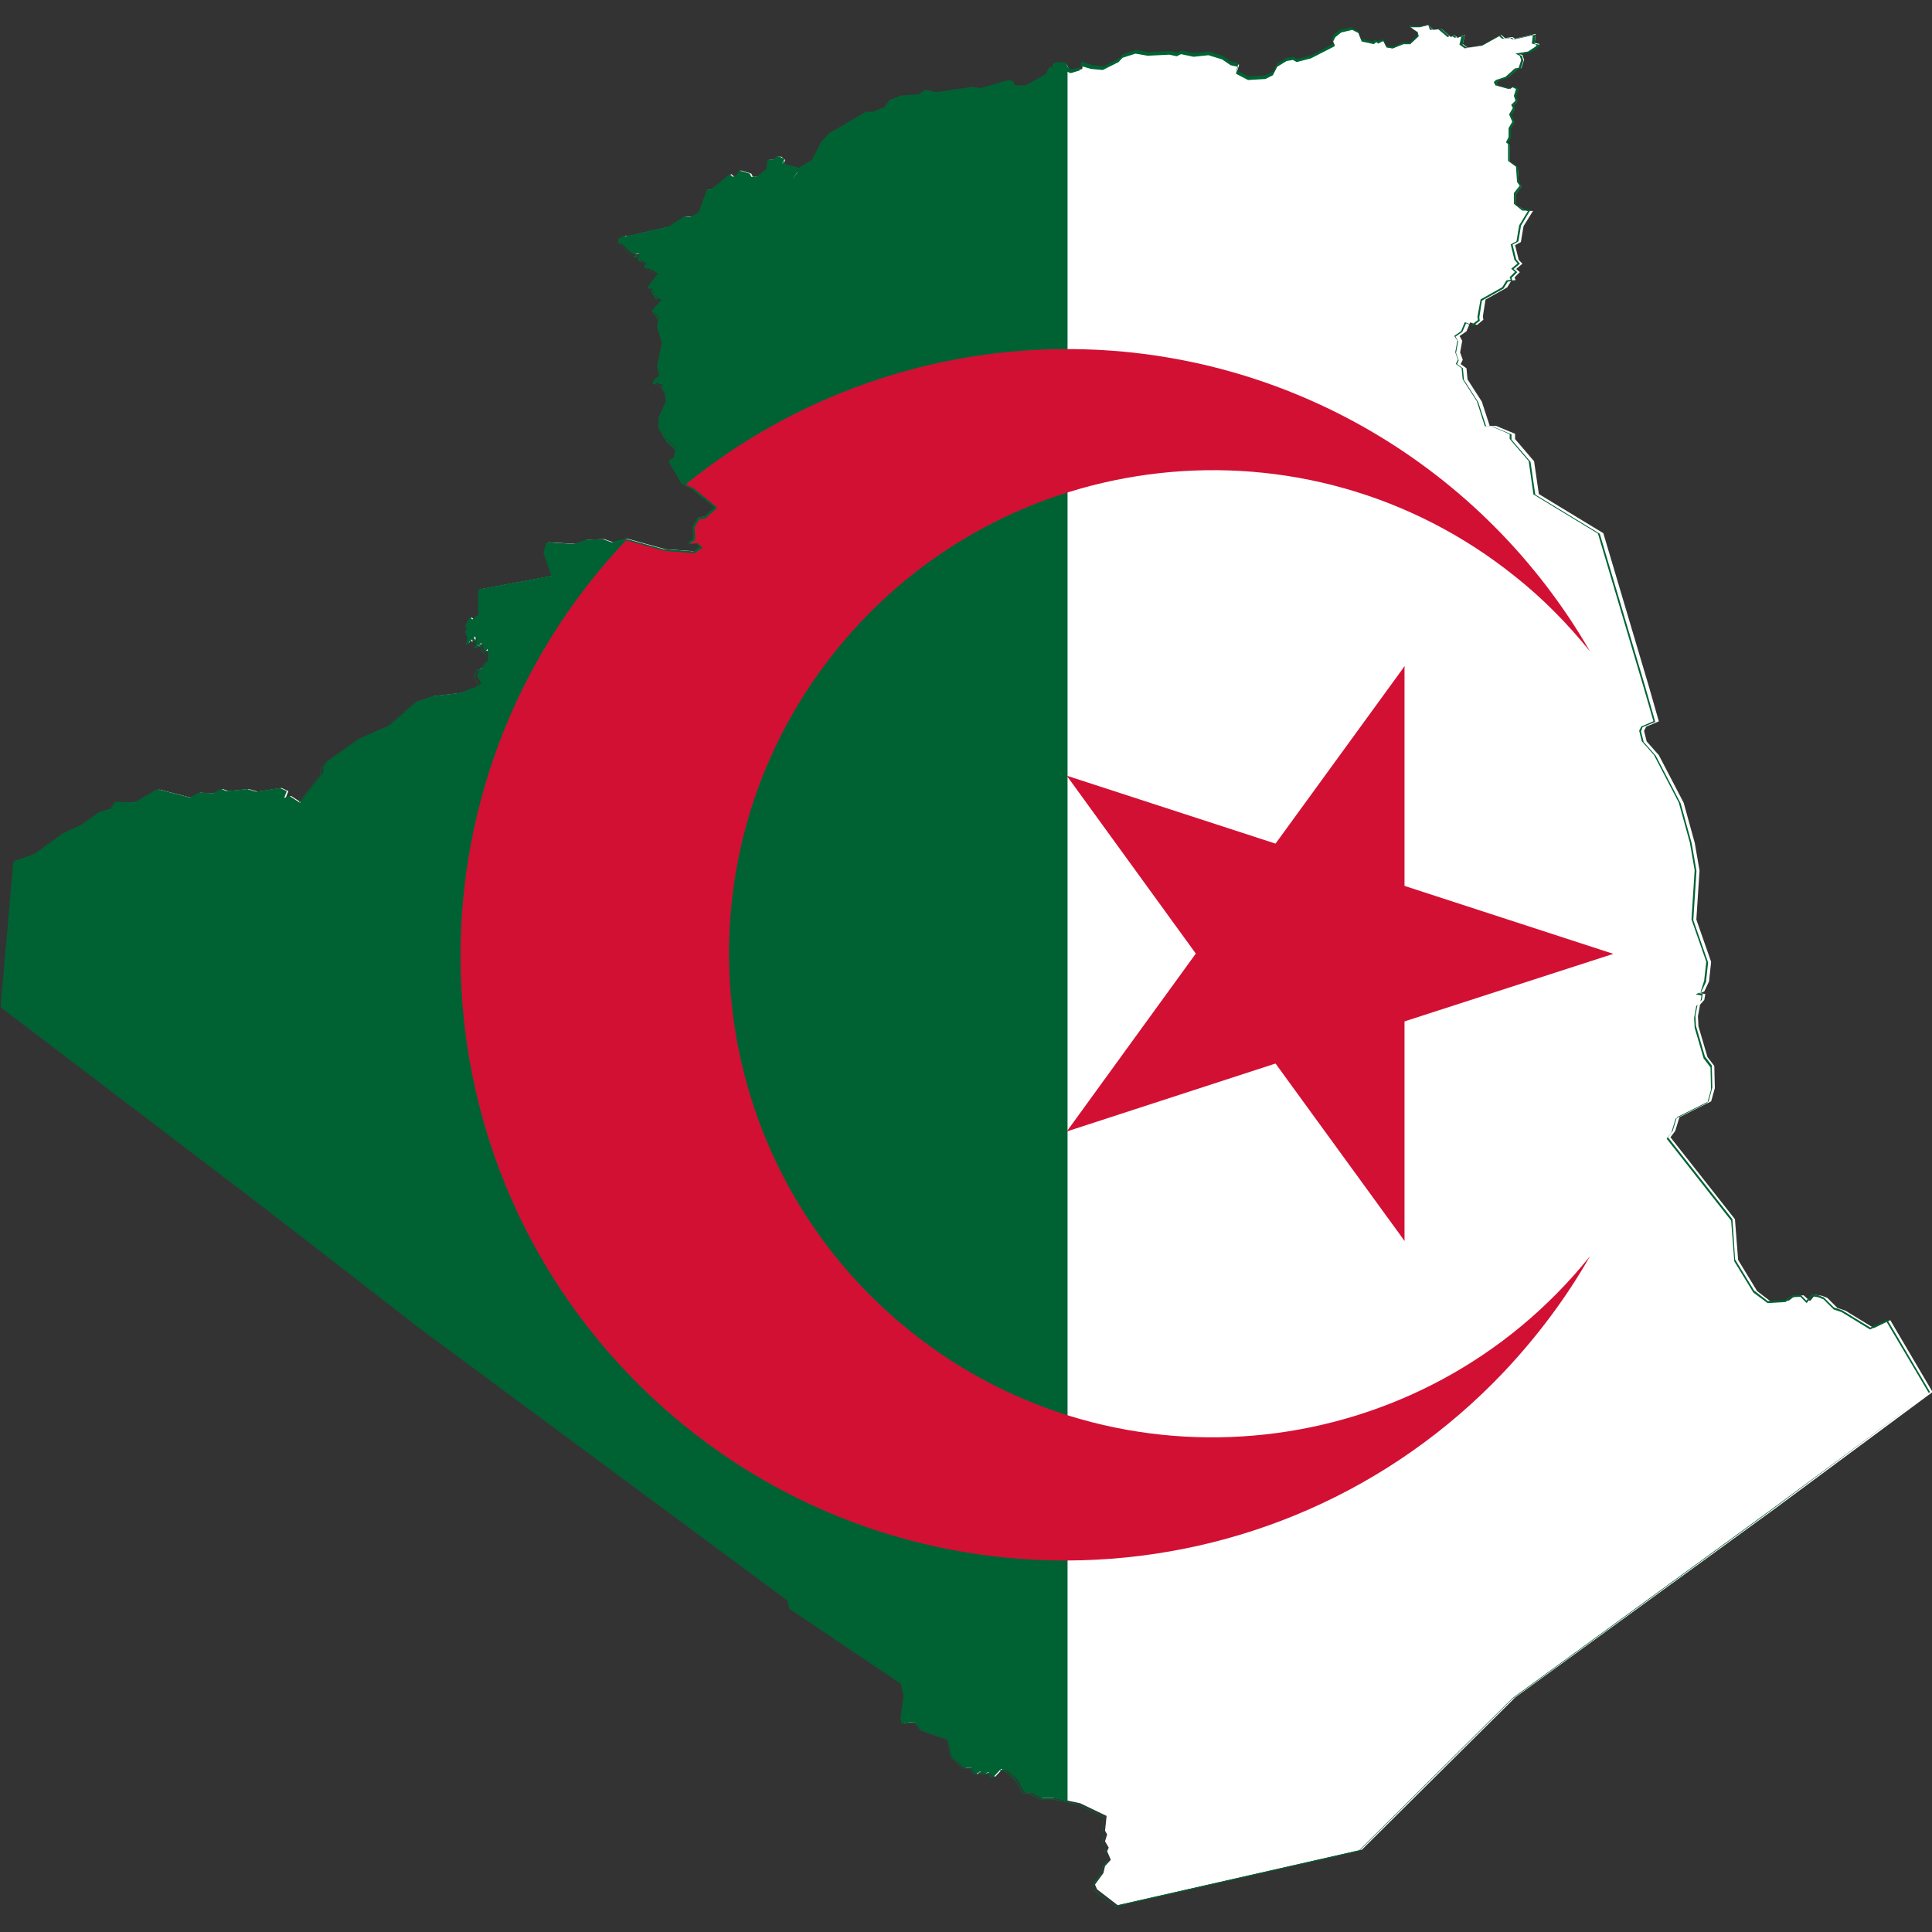 <?xml version="1.0" encoding="utf-8"?>
<!-- Generator: Adobe Illustrator 26.5.0, SVG Export Plug-In . SVG Version: 6.00 Build 0)  -->
<svg version="1.1" id="Layer_1" xmlns="http://www.w3.org/2000/svg" xmlns:xlink="http://www.w3.org/1999/xlink" x="0px" y="0px"
	 viewBox="0 0 512 512" style="enable-background:new 0 0 512 512;" xml:space="preserve">
<rect x="0" y="0" width="512" height="512" fill="#333333" stroke="none"/>
<style type="text/css">
	.st0{fill:#FFFFFF;}
	.st1{fill:#006233;}
	.st2{fill:#D21034;}
</style>
<g id="XMLID_1_">
	<path id="XMLID_5_" class="st0" d="M378.51,6.65l-2.24,0.42h-2.66l1.96,1.4l0.28,1.12l-2.24,2.1h-1.82l-2.8,1.12l-1.54-0.28
		l-0.84-1.68l-1.68,0.42l-0.42-0.56l-0.7,0.56l-3.08-0.7l-0.84-2.1l-1.68-0.84l-2.94,0.7l-1.54,1.26l-0.56,1.26l0.56,1.12
		l-6.16,3.22l-3.64,0.84l-0.98-0.56l-1.82,0.28l-2.52,1.54l-1.12,2.1l-1.96,0.98l-4.62,0.28l-3.08-1.68l0.56-1.82l-1.96-0.42
		l-2.1-1.54l-3.64-1.12l-3.92,0.42l-3.36-0.7l-1.12,0.56l-1.96-0.42l-5.74,0.28l-3.22-0.56l-3.5,1.12l-0.98,1.12l-4.06,2.1
		l-2.94-0.28l-2.94-0.84l-0.14,1.4l-2.24,0.7l-1.26-0.56l-0.56-1.26l-1.96-0.14l-1.26,0.28l-0.28,0.98l-0.98,0.14l-0.7,1.68
		l-5.6,3.08h-2.94l-0.56-1.12l-1.26-0.28l-7.14,2.1l-2.52-0.28l-4.76,0.7L248.1,25l-2.8-0.7l-1.68,1.26l-4.48,0.28l-3.22,1.26
		l-1.12,1.82l-3.36,1.4h-1.82l-9.81,5.74l-1.96,2.1l-2.52,5.04l-3.22,1.96l1.4,1.68l-1.4-1.68l-1.68,2.38l1.68-2.52l-3.64-0.98
		l-0.7-0.84l0.28-0.84l-0.98-0.84h-0.98l-0.7,0.7l-1.54,0.14l-0.28,2.38l-2.66,2.1h-1.4l-0.42-0.84l-2.8-0.84l-0.84,1.4l-0.84,0.28
		l-0.84-0.7l-2.8,2.38l-2.24,1.68h-0.98l-2.1,6.02l-2.24,1.26l-1.68-0.14l-2.8,1.82l-1.26,0.84l-11.49,2.66l-0.28-0.14l-1.26,0.42
		l-0.14,0.98l2.8,2.66l1.12,0.84l1.4-0.28v1.54l1.68,0.98v0.98l3.36,1.82l-2.66,3.5l0.84,0.28l1.4,2.52l1.4,0.7l-2.24,2.8l1.68,2.24
		l-0.28,1.96l1.26,4.06l-1.26,6.16l0.56,2.66l-1.4,0.98l-0.28,0.98l1.96,0.56l1.26,2.1l0.14,2.1l-1.82,4.06l-0.14,2.8l2.1,3.64
		l2.38,2.24l-0.42,2.52l-1.4,0.42l3.5,6.02l2.52,1.26l6.16,5.04l-3.08,2.8l-1.68,0.28l-1.26,2.1l0.14,3.36l-1.4,1.12l2.1-0.28
		l1.26,1.26l-2.1,1.4l-7.84-0.56l-10.09-2.8l-3.64,0.98l-2.38-0.84l-4.34,0.14l-3.22,1.12l-7.28-0.42l-0.7,2.38l2.24,6.44
		l-19.61,3.64l0.14,6.58l-1.82,1.4l-0.56-0.56l-0.98,1.82l0.56,0.84l-0.7,0.7l0.7,1.54l-0.42,2.1l0.42-0.7l0.7,0.28v-0.7l0.7,0.28
		l0.14-1.12l0.7,0.7l-0.28,1.82l0.84,0.14l-0.56-0.28l0.7-0.14v-0.28l0.56-0.14l0.56,1.68l0.42,0.42l0.56-0.56l0.14,0.7v2.24
		l-1.82,2.38l-0.42-0.28l-0.7,2.1l1.12,1.82l-0.7,0.84l-4.9,1.82l-7.14,0.84l-4.2,1.4l-7.14,6.3l-7.98,3.5l-8.69,6.16l-1.12,1.54
		v1.4l-4.48,5.74l-1.68,2.24l-2.8-1.82l-1.4,0.56l0.7-1.82l-1.82-0.84l-6.3,0.98l-2.38-0.7l-5.46,0.56l-1.4-0.56l-1.96,1.12
		l-4.06-0.14l-2.1,1.4l-8.69-2.24l-6.02,3.5l-5.32-0.14l-1.12,1.82l-3.36,0.98l-4.48,3.22l-5.32,2.52l-7.28,5.32l-5.18,1.82
		l-3.5,38.38l70.46,53.79l40.48,31.38l97.64,72.14l0.42,2.1l29.56,19.89l0.7,3.22l-0.84,6.16l0.56,1.26l3.36-0.28l1.68,2.1
		l6.86,2.38l0.98,4.62l3.5,3.08h1.82l1.12,1.68l1.12-0.7l1.4,0.56l0.84-0.42l1.4,1.26l1.96-2.1l1.68,0.42l2.66,2.38l1.82,3.36h1.54
		l2.94,1.54h3.22l6.72,1.4l7,3.36l-0.42,3.92l0.56,0.98l-0.56,1.82l0.98,1.68l-0.42,0.98l0.98,2.24l-1.54,1.68l-0.42,1.82
		l-2.24,3.08l0.56,1.26l5.46,4.2l64.72-14.71l40.62-40.34L470.13,400l42.02-31.1l-11.21-19.05l-4.34,2.1l-7.56-4.62l-2.1-0.7
		l-2.66-2.66l-1.4-0.56l-1.82-0.28l-1.4,1.68l-1.68-1.54l-2.24,0.14l-1.68,1.26l-4.76,0.28l-3.64-2.8l-5.04-8.26l-0.84-10.79
		l-17.09-21.71l1.26-1.68l1.12-3.64l8.4-4.2l0.98-3.5l-0.14-5.88l-1.82-2.38l-2.38-8.12l-0.14-2.66l0.56-3.08l1.12-1.26l0.28-1.54
		l-1.4-0.28l1.12-0.42l1.26-2.66l0.56-5.18l-3.92-11.21l0.84-13.03l-1.26-7.28l-2.94-10.65l-6.58-12.61l-3.22-3.64l-0.7-2.8
		l0.56-1.12l3.36-1.4l-2.52-8.83l-12.19-41.04l-17.09-10.37l-1.26-8.69l-5.04-5.88v-1.4l-5.04-2.1h-1.68l-2.1-6.44l-3.78-5.88
		l-0.28-2.94l-1.54-1.12l0.56-1.12l-0.7-1.96l0.56-3.08l-0.7-1.26l1.82-1.26l0.98-2.38l1.82,0.7l1.68-1.4l-0.14-0.84l0.7-4.48
		l5.74-3.22l1.12-1.82l1.12-0.14l-0.28-0.7l1.4-1.4l-0.98-0.84l1.68-1.4l-0.98-0.98l-0.98-3.92l1.54-0.84l0.7-4.2l2.52-4.06h-1.54
		l-3.08-1.54v-2.8l1.54-2.1l-0.7-0.98l-0.28-4.06l-2.1-1.54v-4.48l-0.56-0.42l0.7-1.4v-2.38l0.98-1.68l-0.84-1.96l0.98-1.68
		l-0.42-0.84l1.12-1.12l-0.42-1.4l0.7-1.82l-1.26-0.7l-0.84,0.56l-3.36-0.84l-0.28-0.84l0.56-0.56l2.52-0.84l2.52-2.24l0.98-0.14
		l0.7-2.24l-0.42-1.26l-0.98-0.42l3.22-0.56l2.1-1.4l0.14-0.56l-1.26-0.28l0.28-2.38l-5.46,1.26l-0.7-0.42l-1.96,0.28l-0.98-0.84
		l-5.04,2.8l-3.92,0.56l-1.26-0.98l0.56-2.38l-1.82,0.7l-1.12-0.7l-0.7,0.56l-2.52-2.1l-2.24,0.14L378.51,6.65L378.51,6.65z
		 M235.63,35.37l-0.84,1.82l0,0L235.63,35.37L235.63,35.37z"/>
	<path id="XMLID_8_" class="st1" d="M378.51,6.65L378.51,6.65l-2.24,0.28l-2.94-0.14l2.1,1.54l0.28,0.98l-2.1,1.96h-1.82l-2.8,1.12
		l-1.54-0.28l-0.84-1.68l-1.68,0.42l-0.42-0.42l0,0L363.8,11l-3.08-0.7l-0.84-2.1l-1.82-0.98l-3.08,0.7l-1.54,1.26l-0.56,1.26
		l0.56,1.12l-6.16,3.22l-3.64,0.84l-0.84-0.56l-1.82,0.28l-2.52,1.54l-1.12,2.1l-1.96,0.98l-4.62,0.28l-3.08-1.68l0.56-1.82
		l-2.1-0.42l-2.1-1.54l-3.64-1.12l-3.92,0.42l-3.36-0.7l-1.12,0.56l-1.96-0.42l-5.74,0.28l-3.22-0.56l-3.5,1.12l-0.98,1.12
		l-4.06,2.1l-2.94-0.28l-3.08-0.98l-0.14,1.4l-2.24,0.7l-1.12-0.56l-0.56-1.26l-1.96-0.14l-1.4,0.28l-0.28,0.98l-0.84,0.14l0,0
		l-0.7,1.68l-5.46,3.08h-2.8l-0.56-1.12l-1.26-0.28l-7.14,2.1l-2.52-0.28l-4.76,0.7l-4.62,0.7l-2.94-0.7L243.47,25l-4.48,0.28
		l-3.36,1.26l-1.12,1.82l-3.22,1.26h-1.82l-9.81,5.74l-1.96,2.1l-2.52,4.9l-3.22,1.96l1.4,1.82l0,0l0,0l-1.4-1.68L210.13,47l0,0l0,0
		l1.82-2.52l-3.78-0.98l-0.56-0.7l0.28-0.7l0,0l-0.98-0.42h-1.12l0,0l-0.7,0.7l-1.68,0.14l-0.28,2.38l-2.66,2.1h-1.4l-0.42-0.7l0,0
		l-2.8-0.84l-0.84,1.4l-0.84,0.28l-0.84-0.7l-2.8,2.38l-2.24,1.68h-0.98l0,0l-2.24,6.02l-2.24,1.26l-1.68-0.14l-2.94,1.82
		l-1.26,0.84l-11.49,2.66l-0.28-0.14l0,0l-1.26,0.42l-0.14,1.12l0,0l2.8,2.66l1.12,0.84l1.4-0.28v1.54l1.68,0.98v0.84l0,0l3.36,1.82
		l-2.66,3.5l0.84,0.42l1.4,2.52l1.26,0.56l-2.24,2.66l1.68,2.38l-0.28,1.96l1.26,4.06l-1.26,6.16l0.56,2.66l-1.4,0.98l-0.28,0.98
		v0.14l1.96,0.56l1.26,2.1l0.14,2.1l-1.82,4.06l-0.14,2.8l2.1,3.64l2.38,2.24l-0.42,2.52l-1.4,0.42l3.64,6.16l2.52,1.26l6.16,4.9
		l-2.94,2.66l-1.68,0.28l-1.26,2.1l0.14,3.36l-1.54,1.26l2.24-0.28l1.26,1.26l-1.96,1.26l-7.84-0.56l-10.09-2.8l-3.64,0.98
		l-2.38-0.84l-4.34,0.14l-3.22,1.12l-7.42-0.42l-0.7,2.52l2.24,6.44l-19.61,3.64l0.14,6.58l-1.82,1.26l-0.56-0.56h-0.14l-0.98,1.96
		l0.56,0.84l-0.7,0.7l0,0l0.7,1.54l-0.42,2.1h0.14l0.28-0.56l0.56,0.28h0.14v-0.7l0.56,0.28h0.14l0.14-0.98l0.56,0.56l-0.28,1.82
		l0.84,0.14v-0.14l-0.28-0.14l0.56-0.14l0,0v-0.28l0.42-0.14l0.42,1.68l0.42,0.42l0,0l0.56-0.56l0.14,0.56v2.24l-1.82,2.24
		l-0.42-0.28h-0.14l-0.84,2.1l1.12,1.82l-0.56,0.84l-4.9,1.82l-7.14,0.84l-4.2,1.4l-7.14,6.3l-7.98,3.5l-8.69,6.16l-1.12,1.68v1.4
		l-4.48,5.74l-1.68,2.24l-2.8-1.82l-1.4,0.42l0.7-1.68l-1.82-0.84l-6.3,0.98l-2.38-0.7l-4.9,0.14l-1.4-0.56l-1.96,1.12l-4.06-0.14
		l-2.1,1.26l-8.69-2.24l-6.02,3.5l-5.18-0.14l-1.12,1.82l-3.22,0.98l-4.48,3.22l-5.32,2.52l-7.28,5.32l-5.18,1.82l-3.5,38.52
		l70.46,53.79l40.48,31.38l97.64,72.14l0.42,2.1l29.56,19.89l0.56,3.08l-0.84,6.16l0.56,1.4l3.36-0.28l1.68,2.1l6.72,2.38l0.98,4.62
		l3.5,3.22h1.82l1.12,1.68l1.12-0.7l1.4,0.56l0.84-0.42l1.4,1.26l1.96-2.1l1.54,0.42l2.66,2.38l1.82,3.36h1.54l2.94,1.54h3.22
		l6.72,1.4l7,3.36l-0.42,3.92l0.56,0.98l-0.56,1.82l0.98,1.68l-0.42,0.98l0,0l0.98,2.24l-1.54,1.68l-0.42,1.82l-2.24,3.08l0.56,1.26
		l5.46,4.2l64.72-14.71l40.62-40.34l68.64-50.01l42.02-31.1l-11.35-19.19l-4.48,2.1l-7.56-4.62l-2.1-0.7l-2.66-2.66l-1.4-0.56
		l-1.82-0.28l-1.4,1.68l-1.54-1.54l-2.38,0.14l-1.68,1.26l-4.62,0.28l-3.64-2.8l-5.04-8.26l-0.7-10.65l-17.09-21.71l1.26-1.68
		l1.12-3.64l8.4-4.2l0.98-3.64l-0.14-5.88l-1.82-2.38l-2.38-8.12l-0.14-2.66l0.56-2.94l1.12-1.26l0.28-1.68l-1.26-0.14l0.84-0.28
		l0,0l1.26-2.66l0.56-5.18l-3.92-11.21l0.84-13.03l-1.26-7.28l-2.94-10.65l-6.58-12.61l-3.22-3.64l-0.7-2.8l0.42-1.12l3.36-1.4
		l-2.52-8.83l-12.19-41.04l-17.09-10.37l-1.26-8.69l-5.04-5.88v-1.4l0,0l-5.04-2.1h-1.68l-2.1-6.44l-3.78-5.88l-0.28-3.08
		l-1.54-1.12l0.42-0.98l-0.7-1.96l0.56-3.08l-0.7-1.26l1.82-1.26l0.98-2.24l1.82,0.7l1.82-1.4l-0.14-0.84l0.7-4.48l5.74-3.22
		l1.12-1.82l1.12-0.14h0.14l-0.28-0.84l1.54-1.54l-0.98-0.84l1.68-1.4l-0.98-1.12l-0.98-3.92l1.54-0.84l0.7-4.2l2.52-4.2l-1.68-0.14
		l-2.24-1.26v-2.66l1.54-2.1l-0.7-1.12l-0.28-4.06l-2.1-1.54v-4.48l-0.42-0.42l0.7-1.4v-2.38l0.98-1.68l-0.84-1.96l0.98-1.68
		l-0.42-0.84l1.12-1.12l-0.42-1.4l0.7-1.82l-1.4-0.7l-0.84,0.56l-3.36-0.84l-0.28-0.7L397,21.5l2.52-0.84l2.52-2.24l0.98-0.14l0,0
		l0.7-2.24l-0.42-1.26l-0.7-0.28l2.94-0.56l2.24-1.4l0.14-0.56v-0.14l-1.26-0.28l0.28-2.38l-5.6,1.26l-0.7-0.42l0,0l-1.96,0.28
		l-0.98-0.98l-5.04,2.8l-3.78,0.56l-1.26-0.84l0.56-2.52l-1.96,0.7l-1.12-0.84l-0.7,0.56l-2.52-2.1l-2.24,0.14L378.51,6.65
		L378.51,6.65L378.51,6.65L378.51,6.65L378.51,6.65L378.51,6.65L378.51,6.65L378.51,6.65L378.51,6.65L378.51,6.65l0.42,1.26
		l2.24-0.14l2.52,2.1l0.7-0.56l1.12,0.7l1.82-0.56l-0.56,2.38l1.4,0.98l3.92-0.56l5.04-2.8l0.98,0.84l1.96-0.28l0.7,0.42l0,0
		l5.46-1.26l-0.28,2.38l1.26,0.28l-0.14,0.42l-2.1,1.4l-3.36,0.56l1.12,0.56l0.42,1.12l-0.7,2.1l-0.98,0.14l0,0l-2.52,2.24
		l-2.52,0.84l-0.56,0.56l0,0l0.42,0.84l0,0l3.5,0.98l0.84-0.56l1.12,0.56l-0.56,1.82l0.42,1.26l-1.12,1.12l0.42,0.84l-0.98,1.68
		l0.84,1.96l-0.98,1.68v2.38l-0.7,1.4l0.56,0.42v4.48l2.1,1.54l0.28,4.06l0.7,0.98l-1.54,1.96V54l2.24,1.82h1.54l-2.38,3.92
		l-0.7,4.2l-1.54,0.84l0.98,4.06l0.84,0.98l-1.68,1.4l0.98,0.84l-1.4,1.4l0.28,0.7l-1.12,0.14l0,0l-1.12,1.82l-5.74,3.22l-0.84,4.62
		l0.14,0.84L390,86.08l-1.82-0.7l-0.98,2.38l-1.82,1.26l0.84,1.26l-0.56,3.08l0.7,1.96l-0.56,1.12l1.54,1.12l0.28,2.94l3.78,5.88
		l2.1,6.58h1.68l4.9,2.1v1.26l0,0l5.04,5.88l1.26,8.83l17.09,10.37l12.19,41.04l2.52,8.69l-3.22,1.4l-0.56,1.12l0.7,2.8l3.22,3.64
		l6.58,12.61l2.94,10.65l1.26,7.28l-0.84,13.03l3.92,11.21l-0.56,5.04l-0.98,3.08l-1.12,0.42v0.14l1.4,0.28l-0.28,1.54l-1.12,1.26
		l-0.56,3.08l0.14,2.66l2.38,8.12l1.82,2.38l0.14,5.88l-0.98,3.5l-8.4,4.2l-1.12,3.64l-1.26,1.68l17.09,21.71l0.84,10.79l5.04,8.26
		l3.78,2.8l4.76-0.28l1.68-1.26l2.24-0.14l1.68,1.68l1.4-1.82l1.68,0.28l1.4,0.56l2.66,2.66l2.1,0.7l7.56,4.62l4.34-2.1l11.21,18.91
		l-41.74,31.1l-68.64,50.01l-40.62,40.34l-64.58,14.71l-5.46-4.06l-0.56-1.26l2.24-3.08l0.42-1.82l1.54-1.68l-0.98-2.38l0.42-0.98
		l0,0l-0.98-1.68l0.56-1.82l-0.56-0.98l0.42-3.92l-7-3.36l-6.72-1.4h-3.36l-2.94-1.54h-1.54l-1.82-3.22l-2.66-2.52l-1.68-0.42
		l-1.96,2.1l-1.4-1.26l-0.84,0.42l-1.4-0.56l-1.12,0.56l-1.12-1.68h-1.82l-3.36-3.08l-0.98-4.62l-6.86-2.38l-1.68-2.1l-3.36,0.28
		l-0.42-1.26l0.84-6.16l-0.7-3.22l-29.56-19.89l-0.42-2.1l-97.64-72.28l-40.48-31.38l0,0L0.15,266.93l3.36-38.38l5.04-1.82
		l7.28-5.32l5.32-2.52l4.48-3.22l3.36-0.98l1.12-1.82l5.32,0.14l6.02-3.5l8.69,2.24l2.1-1.4l4.06,0.14l1.96-1.12l1.26,0.56
		l5.46-0.56l2.38,0.7l6.3-0.98l1.68,0.84l-0.7,1.96l1.54-0.56l2.8,1.82l1.68-2.24l4.48-5.74v-1.4l0.98-1.54l8.69-6.16l7.98-3.5
		l7.14-6.3l4.2-1.4l7.14-0.84l4.9-1.82l0.7-0.84l-1.12-1.82l0.7-1.96l0.42,0.28l0,0l1.96-2.38v-2.38l-0.14-0.7v-0.14l-0.56,0.56
		l-0.28-0.42l-0.56-1.82l-0.56,0.28l0,0v0.28l-0.7,0.14h-0.14l0.28,0.14h-0.28l0.28-1.68l-0.7-0.7l-0.14-0.14l-0.14,1.12l-0.56-0.28
		h-0.14v0.84l-0.56-0.14l0,0l0.28,0.14l0.42-1.68l-0.7-1.54l0.7-0.7l0,0l-0.56-0.84l0.84-1.68l0.56,0.42l0,0l1.96-1.4l-0.14-6.58
		l19.61-3.64l-2.24-6.44l0.7-2.38l7.28,0.42l3.22-1.12l4.34-0.14l2.38,0.84l3.64-0.98l10.09,2.8l7.84,0.56l2.1-1.4l-1.4-1.4
		l-1.82,0.28l1.26-0.98l-0.14-3.36l1.26-1.96l1.68-0.28l3.22-2.8l-6.3-5.04l-2.52-1.26l-3.5-5.88l1.26-0.42l0.42-2.66l-2.38-2.24
		l-2.1-3.64l0.14-2.66l1.82-4.06l-0.14-2.1l-1.26-2.24l-1.96-0.56l0.28-0.84l1.4-0.98l-0.56-2.66l1.26-6.16l-1.26-4.06l0.28-1.96
		l-1.68-2.24l2.24-2.8l-1.4-0.7l-1.4-2.52l-0.7-0.28l2.66-3.36l-3.36-1.82v-0.84l0,0l-1.68-0.98v-1.68l-1.54,0.28l-1.12-0.84
		l-2.8-2.52l0.14-0.98l1.12-0.42l0.14,0.14l0,0l11.49-2.66l1.26-0.84l2.8-1.82l1.68,0.14l2.24-1.26l2.1-6.02h0.98l0,0l2.24-1.82
		l2.66-2.38l0.84,0.56l0,0l0.98-0.28l0,0l0.84-1.4l2.66,0.84l0.42,0.84l0,0h1.54l2.66-2.1l0.28-2.24l1.54-0.14l0.7-0.7h0.98
		l0.84,0.84l-0.28,0.7l0,0l0.7,0.84l3.64,0.98l-1.68,2.38l0.14,0.14l1.68-2.38l1.26,1.54l0.14-0.14l-1.26-1.68l3.08-1.96l2.52-5.04
		l1.96-2.1l9.81-5.74h1.82l3.36-1.4l1.12-1.82l3.22-1.26l4.48-0.28l1.68-1.26l2.8,0.7l4.62-0.7l4.76-0.7l2.52,0.28l7.14-2.1
		l1.12,0.28l0.56,1.12h2.94l5.6-3.08l0.7-1.68l0.84-0.14l0,0l0.28-0.98l1.26-0.28l1.82,0.14l0.56,1.26l1.26,0.56l2.38-0.7l0.14-1.26
		l2.94,0.84l3.08,0.28l4.2-2.1l0.98-1.12l3.5-1.12l3.22,0.56l5.74-0.28l1.96,0.42l1.12-0.56l3.36,0.7l3.92-0.42l3.64,1.12l2.24,1.54
		l1.96,0.42l-0.56,1.82l3.22,1.68l4.62-0.28l1.96-0.98l1.12-2.24l2.52-1.54l1.68-0.28l0.98,0.56l3.78-0.98l6.3-3.22L353.3,11
		l0.56-1.12l1.54-1.26l2.94-0.7l1.68,0.84l0.84,2.24l3.22,0.7l0.7-0.56l0.42,0.42l0,0l1.4-0.7l0.84,1.68l1.68,0.28l2.8-1.12h1.82
		l2.24-2.1l-0.28-1.12l-1.82-1.26h2.38L378.51,6.65L378.51,6.65L378.51,6.65L378.51,6.65z M235.63,35.37L235.63,35.37l-0.98,1.82
		l0,0v-0.14l0,0v0.14l0,0L235.63,35.37L235.63,35.37L235.63,35.37L235.63,35.37L235.63,35.37L235.63,35.37L235.63,35.37
		L235.63,35.37L235.63,35.37L235.63,35.37l-0.98,1.82h0.14l0,0L235.63,35.37L235.63,35.37L235.63,35.37z"/>
	<path id="XMLID_11_" class="st1" d="M280.31,17.02l-1.26,0.28l-0.28,0.98l-0.98,0.14l-0.7,1.68l-5.6,3.08h-2.94l-0.56-1.12
		l-1.26-0.28l-7.14,2.1l-2.52-0.28l-4.76,0.7l-4.62,0.7l-2.8-0.7l-1.68,1.26l-4.48,0.28l-3.22,1.26l-1.12,1.82l-3.36,1.4h-1.82
		l-9.81,5.74l-1.96,2.1l-2.52,5.04l-3.22,1.96l1.4,1.68l-1.4-1.68l-1.68,2.38l1.68-2.52l-3.64-0.98l-0.7-0.84l0.28-0.84l-0.98-0.84
		h-0.98l-0.7,0.7l-1.54,0.14l-0.28,2.38l-2.66,2.1h-1.4l-0.42-0.84l-2.8-0.84l-0.84,1.4l-0.84,0.28l-0.84-0.7l-2.8,2.38l-2.24,1.68
		h-0.98l-2.1,6.02l-2.24,1.26l-1.68-0.14l-2.8,1.82l-1.26,0.84l-11.49,2.66l-0.28-0.14l-1.26,0.42l-0.14,0.98l2.8,2.66l1.12,0.84
		l1.4-0.28v1.54l1.68,0.98v0.98l3.36,1.82l-2.66,3.5l0.84,0.28l1.4,2.52l1.4,0.7l-2.24,2.8l1.68,2.24l-0.28,1.96l1.26,4.06
		l-1.26,6.16l0.56,2.66l-1.4,0.98l-0.28,0.98l1.96,0.56l1.26,2.1l0.14,2.1l-1.82,4.06l-0.14,2.8l2.1,3.64l2.38,2.24l-0.42,2.52
		l-1.4,0.42l3.5,6.02l2.52,1.26l6.16,5.04l-3.08,2.8l-1.68,0.28l-1.26,2.1l0.14,3.36l-1.4,1.12l2.1-0.28l1.26,1.26l-2.1,1.4
		l-7.84-0.56l-10.09-2.8l-3.64,0.98l-2.38-0.84l-4.34,0.14l-3.22,1.12l-7.28-0.42l-0.7,2.38l2.24,6.44l-19.61,3.64l0.14,6.58
		l-1.82,1.4l-0.56-0.56l-0.98,1.82l0.56,0.84l-0.7,0.7l0.7,1.54l-0.42,2.1l0.42-0.7l0.7,0.28v-0.7l0.7,0.28l0.14-1.12l0.7,0.7
		l-0.28,1.82l0.84,0.14l-0.56-0.28l0.7-0.14v-0.28l0.56-0.14l0.56,1.68l0.42,0.42l0.56-0.56l0.14,0.7v2.24l-1.82,2.38l-0.42-0.28
		l-0.7,2.1l1.12,1.82l-0.7,0.84l-4.9,1.82l-7.14,0.84l-4.2,1.4l-7.14,6.3l-7.98,3.5l-8.69,6.16l-1.12,1.54v1.4l-4.48,5.74
		l-1.68,2.24l-2.8-1.82l-1.4,0.56l0.7-1.82l-1.82-0.84l-6.3,0.98l-2.38-0.7l-5.46,0.56l-1.4-0.56l-1.96,1.12l-4.06-0.14l-2.1,1.4
		l-8.69-2.24l-6.02,3.5l-5.32-0.14l-1.12,1.82l-3.36,0.98l-4.48,3.22l-5.32,2.52l-7.28,5.32l-5.18,1.82l-3.5,38.38l70.46,53.79
		l40.48,31.38l97.64,72.14l0.42,2.1l29.56,19.89l0.7,3.22l-0.84,6.16l0.56,1.26l3.36-0.28l1.68,2.1l6.86,2.38l0.98,4.62l3.5,3.08
		h1.82l1.12,1.68l1.12-0.7l1.4,0.56l0.84-0.42l1.4,1.26l1.96-2.1l1.68,0.42l2.66,2.38l1.82,3.36h1.54l2.94,1.54h3.22l3.78,0.84V18
		l-0.42-0.84L280.31,17.02L280.31,17.02z M235.63,35.37l-0.84,1.82l0,0L235.63,35.37L235.63,35.37z"/>
	<path id="XMLID_12_" class="st2" d="M284.52,92.52c-37.4-0.42-73.82,12.33-102.82,35.86l2.24,1.12l6.16,5.04l-3.08,2.8l-1.68,0.28
		l-1.26,2.1l0.14,3.36l-1.4,1.12l2.1-0.28l1.26,1.26l-2.1,1.4l-7.84-0.56l-10.09-2.8h-0.28c-60.8,64.3-57.99,165.72,6.3,226.51
		s165.72,57.99,226.51-6.3c8.69-9.25,16.39-19.47,22.69-30.54c-44.27,55.19-124.95,64.16-180.15,19.89s-64.16-124.95-19.89-180.15
		s124.95-64.16,180.15-19.89c7.42,5.88,14.01,12.61,19.89,19.89C393.08,123.62,341.11,93.08,284.52,92.52z"/>
	<polygon id="XMLID_13_" class="st2" points="427.54,252.78 351.34,227.98 339.01,266.09 	"/>
	<polygon id="XMLID_14_" class="st2" points="427.54,252.78 351.34,277.43 339.01,239.33 	"/>
	<polygon id="XMLID_15_" class="st2" points="372.21,328.84 372.21,248.86 332.14,248.86 	"/>
	<polygon id="XMLID_16_" class="st2" points="372.21,328.84 325.14,264.12 357.5,240.59 	"/>
	<polygon id="XMLID_17_" class="st2" points="372.21,176.57 325.14,241.29 357.5,264.83 	"/>
	<polygon id="XMLID_18_" class="st2" points="372.21,176.57 372.21,256.7 332.14,256.7 	"/>
	<polygon id="XMLID_19_" class="st2" points="282.7,299.85 358.9,275.05 346.43,236.95 	"/>
	<polygon id="XMLID_20_" class="st2" points="282.7,299.85 329.76,234.99 362.12,258.52 	"/>
	<polygon id="XMLID_21_" class="st2" points="282.7,205.57 329.76,270.43 362.12,246.89 	"/>
	<polygon id="XMLID_22_" class="st2" points="282.7,205.57 358.9,230.36 346.43,268.47 	"/>
</g>
</svg>
